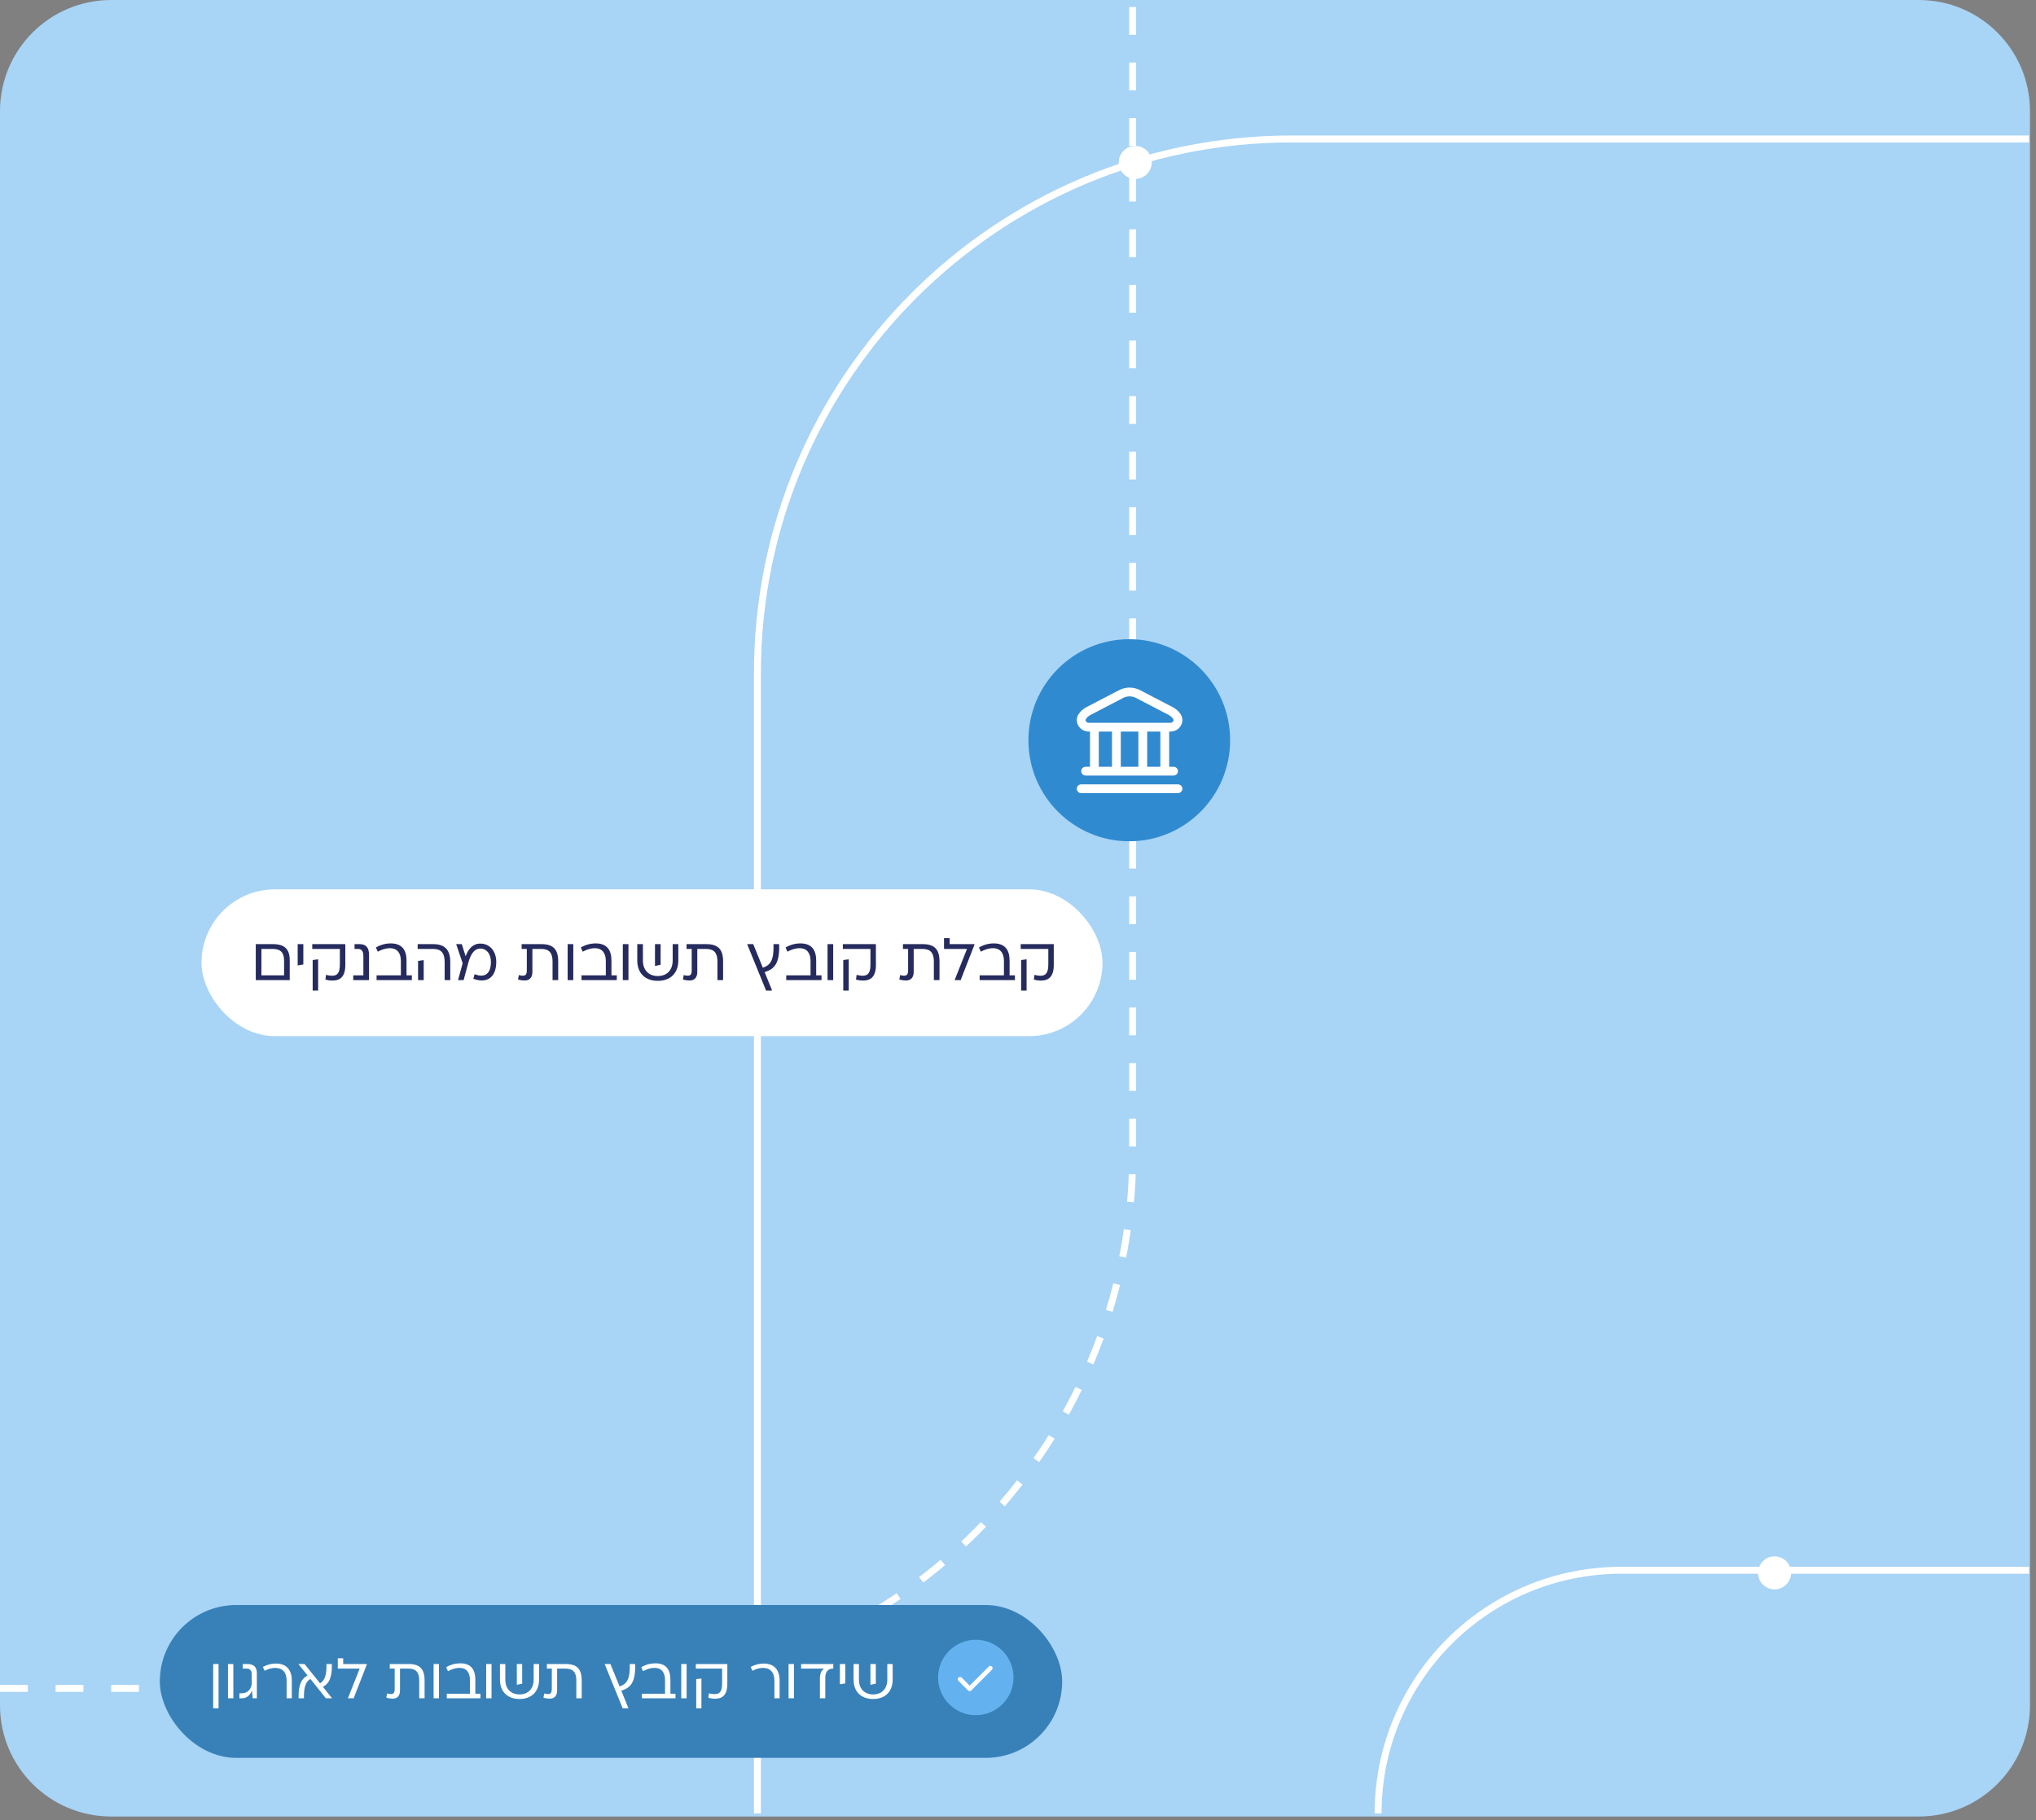 <svg width="293" height="262" viewBox="0 0 293 262" fill="none" xmlns="http://www.w3.org/2000/svg">
<rect x="0" y="0" width="293" height="262" fill="#808080" stroke="none"/>
<path d="M276.134 0C284.97 0 292.134 7.164 292.134 16V245.44C292.133 254.277 284.97 261.44 276.134 261.44H16C7.163 261.44 -0 254.277 -0 245.44V16C-0 7.163 7.163 1.65328e-07 16 0H276.134Z" fill="#A8D4F6"/>
<path d="M292 20L185.903 20C143.431 20 109 54.431 109 96.903L109 261" stroke="white"/>
<path d="M-1.06219e-05 243L86.097 243C128.569 243 163 208.569 163 166.097L163 7.12496e-06" stroke="white" stroke-dasharray="4 4"/>
<circle cx="163.376" cy="23.375" r="2.376" fill="white"/>
<circle cx="109.376" cy="142.376" r="2.376" fill="white"/>
<circle cx="255.376" cy="226.376" r="2.376" fill="white"/>
<rect x="29" y="128" width="129.659" height="21.128" rx="10.564" fill="white"/>
<path d="M36.807 135.883H39.268C40.97 135.883 41.695 136.608 41.695 138.215V141.064H36.807V135.883ZM37.619 136.574V140.374H40.883V138.275C40.883 137.109 40.391 136.574 39.26 136.574H37.619ZM42.84 138.949V135.883H43.652V138.811L42.84 138.949ZM44.937 136.574V135.883H49.695V138.88C49.695 140.564 48.961 141.125 47.873 141.125C47.484 141.125 47.165 141.082 46.828 140.978L46.923 140.305C47.191 140.382 47.502 140.434 47.769 140.434C48.555 140.434 48.909 140.028 48.909 138.802V136.574H44.937ZM44.997 138.172L45.783 138.068V142.567H44.997V138.172ZM53.105 141.064H50.834V140.374H52.294V137.636C52.294 136.919 52.078 136.574 51.508 136.574H51.024V135.883H51.741C52.708 135.883 53.105 136.401 53.105 137.429V141.064ZM58.502 138.258V140.374H59.27V141.064H54.192V140.374H57.69V138.31C57.69 137.222 57.215 136.47 56.109 136.47C55.471 136.47 54.909 136.678 54.365 136.971L54.097 136.367C54.78 135.969 55.496 135.779 56.23 135.779C57.854 135.779 58.502 136.729 58.502 138.258ZM60.103 136.574V135.883H62.331C64.023 135.883 64.8 136.695 64.8 138.474V141.064H63.989V138.474C63.989 137.153 63.479 136.574 62.331 136.574H60.103ZM60.163 141.064V138.301L60.975 138.189V141.064H60.163ZM69.103 135.805C70.493 135.805 71.417 136.893 71.417 138.448C71.417 140.615 70.121 141.617 68.118 140.866L68.299 140.21C69.828 140.805 70.648 140.089 70.648 138.448C70.648 137.273 70.009 136.522 69.137 136.522C68.178 136.522 67.695 137.463 67.384 138.603L66.719 141.064H65.916L66.581 138.638L65.648 135.883H66.451L67.013 137.636C67.358 136.617 68.049 135.805 69.103 135.805ZM75.07 135.883H77.903C79.604 135.883 80.33 136.626 80.33 138.37V141.064H79.518V138.37C79.518 137.144 79.026 136.574 77.886 136.574H76.616V139.89C76.616 140.728 76.167 141.116 75.511 141.116C75.209 141.116 74.794 141.056 74.552 140.969L74.665 140.33C74.837 140.391 75.019 140.425 75.26 140.425C75.658 140.425 75.813 140.192 75.813 139.665V136.574H75.07V135.883ZM81.69 135.883H82.502V141.064H81.69V135.883ZM87.994 138.258V140.374H88.762V141.064H83.685V140.374H87.182V138.31C87.182 137.222 86.707 136.47 85.602 136.47C84.963 136.47 84.401 136.678 83.857 136.971L83.59 136.367C84.272 135.969 84.989 135.779 85.723 135.779C87.346 135.779 87.994 136.729 87.994 138.258ZM89.629 135.883H90.441V141.064H89.629V135.883ZM96.805 138.249V135.883H97.617V138.232C97.617 140.045 96.495 141.168 94.664 141.168C92.833 141.168 91.71 140.045 91.71 138.232V135.883H92.522V138.249C92.522 139.614 93.351 140.477 94.664 140.477C95.976 140.477 96.805 139.614 96.805 138.249ZM94.258 135.883H95.07V138.854L94.258 139.026V135.883ZM98.801 135.883H101.633C103.335 135.883 104.06 136.626 104.06 138.37V141.064H103.248V138.37C103.248 137.144 102.756 136.574 101.616 136.574H100.347V139.89C100.347 140.728 99.898 141.116 99.241 141.116C98.939 141.116 98.525 141.056 98.283 140.969L98.395 140.33C98.568 140.391 98.749 140.425 98.991 140.425C99.388 140.425 99.544 140.192 99.544 139.665V136.574H98.801V135.883ZM111.316 135.883H112.128C112.214 138.543 111.523 139.467 110.038 139.907L111.109 142.541V142.567H110.245L107.533 135.909V135.883H108.397L109.779 139.277C110.927 138.888 111.385 138.128 111.316 135.883ZM117.457 138.258V140.374H118.225V141.064H113.147V140.374H116.645V138.31C116.645 137.222 116.17 136.47 115.065 136.47C114.426 136.47 113.864 136.678 113.32 136.971L113.052 136.367C113.735 135.969 114.451 135.779 115.185 135.779C116.809 135.779 117.457 136.729 117.457 138.258ZM119.092 135.883H119.904V141.064H119.092V135.883ZM121.294 136.574V135.883H126.052V138.88C126.052 140.564 125.318 141.125 124.23 141.125C123.842 141.125 123.522 141.082 123.185 140.978L123.28 140.305C123.548 140.382 123.859 140.434 124.127 140.434C124.912 140.434 125.267 140.028 125.267 138.802V136.574H121.294ZM121.355 138.172L122.14 138.068V142.567H121.355V138.172ZM129.944 135.883H132.776C134.477 135.883 135.203 136.626 135.203 138.37V141.064H134.391V138.37C134.391 137.144 133.899 136.574 132.759 136.574H131.489V139.89C131.489 140.728 131.04 141.116 130.384 141.116C130.082 141.116 129.667 141.056 129.425 140.969L129.538 140.33C129.71 140.391 129.892 140.425 130.134 140.425C130.531 140.425 130.686 140.192 130.686 139.665V136.574H129.944V135.883ZM136.666 135.02V135.883H140.232V135.969L138.246 141.064H137.391V141.03L139.162 136.574H135.854V135.02H136.666ZM145.289 138.258V140.374H146.057V141.064H140.98V140.374H144.477V138.31C144.477 137.222 144.002 136.47 142.897 136.47C142.258 136.47 141.696 136.678 141.152 136.971L140.885 136.367C141.567 135.969 142.283 135.779 143.018 135.779C144.641 135.779 145.289 136.729 145.289 138.258ZM146.89 136.574V135.883H151.648V138.88C151.648 140.564 150.914 141.125 149.826 141.125C149.437 141.125 149.118 141.082 148.781 140.978L148.876 140.305C149.144 140.382 149.455 140.434 149.722 140.434C150.508 140.434 150.862 140.028 150.862 138.802V136.574H146.89ZM146.95 138.172L147.736 138.068V142.567H146.95V138.172Z" fill="#262B5E"/>
<path d="M198.321 261V261C198.321 241.67 213.991 226 233.321 226L292 226" stroke="white"/>
<ellipse cx="162.513" cy="106.54" rx="14.514" ry="14.54" fill="#308AD0"/>
<g clip-path="url(#clip0_86_553)">
<path d="M170.153 113.52C170.153 113.688 170.087 113.849 169.968 113.968C169.849 114.087 169.688 114.153 169.52 114.153H155.595C155.427 114.153 155.266 114.087 155.147 113.968C155.029 113.849 154.962 113.688 154.962 113.52C154.962 113.352 155.029 113.191 155.147 113.073C155.266 112.954 155.427 112.887 155.595 112.887H169.52C169.688 112.887 169.849 112.954 169.968 113.073C170.087 113.191 170.153 113.352 170.153 113.52ZM155.146 104.375C155.01 104.122 154.947 103.836 154.964 103.549C154.981 103.262 155.078 102.986 155.243 102.751C155.513 102.354 155.876 102.028 156.299 101.801L161.047 99.33C161.513 99.088 162.032 98.961 162.558 98.961C163.084 98.961 163.602 99.088 164.069 99.33L168.816 101.803C169.239 102.03 169.601 102.356 169.872 102.753C170.037 102.988 170.134 103.264 170.151 103.551C170.168 103.838 170.105 104.124 169.968 104.377C169.822 104.655 169.601 104.887 169.332 105.048C169.062 105.209 168.753 105.294 168.439 105.292H168.254V110.355H168.887C169.055 110.355 169.216 110.422 169.335 110.541C169.454 110.659 169.52 110.82 169.52 110.988C169.52 111.156 169.454 111.317 169.335 111.436C169.216 111.555 169.055 111.621 168.887 111.621H156.228C156.06 111.621 155.899 111.555 155.78 111.436C155.662 111.317 155.595 111.156 155.595 110.988C155.595 110.82 155.662 110.659 155.78 110.541C155.899 110.422 156.06 110.355 156.228 110.355H156.861V105.292H156.676C156.362 105.294 156.053 105.209 155.783 105.048C155.513 104.886 155.293 104.653 155.146 104.375ZM158.127 110.355H160.026V105.292H158.127V110.355ZM161.292 105.292V110.355H163.824V105.292H161.292ZM166.988 105.292H165.089V110.355H166.988V105.292ZM156.268 103.788C156.307 103.862 156.367 103.922 156.439 103.964C156.511 104.006 156.593 104.027 156.676 104.026H168.439C168.522 104.027 168.605 104.006 168.677 103.964C168.749 103.922 168.808 103.862 168.847 103.788C168.876 103.74 168.89 103.684 168.888 103.628C168.885 103.571 168.866 103.517 168.832 103.472C168.679 103.244 168.473 103.056 168.232 102.925L163.484 100.452C163.198 100.303 162.881 100.226 162.558 100.226C162.236 100.226 161.918 100.303 161.632 100.452L156.885 102.925C156.644 103.057 156.438 103.244 156.284 103.472C156.251 103.518 156.231 103.572 156.228 103.628C156.225 103.684 156.239 103.74 156.268 103.788Z" fill="white"/>
</g>
<rect x="23" y="231" width="129.857" height="22" rx="11" fill="#3880B8"/>
<path d="M30.678 239.491H31.451V245.859H30.678V239.491ZM32.809 239.491H33.582V244.428H32.809V239.491ZM34.931 239.491H35.614C36.511 239.491 36.964 239.935 36.964 240.799V244.428H36.371L36.256 243.333L36.231 243.325C36.001 243.992 35.515 244.428 34.783 244.428H34.454V243.704H34.783C35.729 243.704 36.223 242.98 36.223 242.231V240.955C36.223 240.421 35.976 240.149 35.474 240.149H34.931V239.491ZM41.997 241.877V244.428H41.248V241.91C41.248 240.659 40.623 240.05 39.602 240.05C39.035 240.05 38.557 240.223 38.089 240.47L37.825 239.919C38.483 239.557 39.109 239.425 39.726 239.425C41.051 239.425 41.997 240.165 41.997 241.877ZM46.467 242.774L47.767 244.395V244.428H46.903L44.673 241.647C44.023 242.009 43.702 242.757 43.743 244.428H42.97C42.929 242.453 43.381 241.589 44.262 241.145L42.962 239.524V239.491H43.825L46.055 242.264C46.705 241.902 47.018 241.153 46.985 239.491H47.759C47.8 241.457 47.347 242.33 46.467 242.774ZM49.386 238.668V239.491H52.784V239.573L50.892 244.428H50.077V244.395L51.764 240.149H48.612V238.668H49.386ZM56.091 239.491H58.79C60.411 239.491 61.102 240.198 61.102 241.86V244.428H60.329V241.86C60.329 240.692 59.86 240.149 58.774 240.149H57.564V243.309C57.564 244.107 57.136 244.477 56.511 244.477C56.223 244.477 55.828 244.42 55.598 244.337L55.705 243.728C55.869 243.786 56.042 243.819 56.272 243.819C56.651 243.819 56.799 243.597 56.799 243.095V240.149H56.091V239.491ZM62.399 239.491H63.172V244.428H62.399V239.491ZM68.405 241.754V243.769H69.138V244.428H64.299V243.769H67.632V241.803C67.632 240.766 67.179 240.05 66.126 240.05C65.517 240.05 64.982 240.248 64.464 240.527L64.209 239.952C64.859 239.573 65.542 239.392 66.241 239.392C67.788 239.392 68.405 240.297 68.405 241.754ZM69.964 239.491H70.737V244.428H69.964V239.491ZM76.801 241.745V239.491H77.575V241.729C77.575 243.457 76.505 244.526 74.761 244.526C73.016 244.526 71.947 243.457 71.947 241.729V239.491H72.72V241.745C72.72 243.045 73.51 243.868 74.761 243.868C76.011 243.868 76.801 243.045 76.801 241.745ZM74.374 239.491H75.147V242.321L74.374 242.486V239.491ZM78.703 239.491H81.402C83.023 239.491 83.714 240.198 83.714 241.86V244.428H82.94V241.86C82.94 240.692 82.471 240.149 81.385 240.149H80.176V243.309C80.176 244.107 79.748 244.477 79.122 244.477C78.834 244.477 78.439 244.42 78.209 244.337L78.316 243.728C78.481 243.786 78.653 243.819 78.884 243.819C79.262 243.819 79.41 243.597 79.41 243.095V240.149H78.703V239.491ZM90.627 239.491H91.401C91.483 242.025 90.825 242.905 89.41 243.325L90.43 245.835V245.859H89.607L87.023 239.515V239.491H87.846L89.163 242.724C90.257 242.354 90.693 241.63 90.627 239.491ZM96.479 241.754V243.769H97.211V244.428H92.373V243.769H95.705V241.803C95.705 240.766 95.253 240.05 94.2 240.05C93.591 240.05 93.056 240.248 92.537 240.527L92.282 239.952C92.932 239.573 93.615 239.392 94.315 239.392C95.862 239.392 96.479 240.297 96.479 241.754ZM98.037 239.491H98.811V244.428H98.037V239.491ZM100.135 240.149V239.491H104.669V242.346C104.669 243.95 103.97 244.485 102.933 244.485C102.563 244.485 102.258 244.444 101.937 244.345L102.028 243.704C102.283 243.778 102.579 243.827 102.834 243.827C103.583 243.827 103.92 243.44 103.92 242.272V240.149H100.135ZM100.193 241.671L100.942 241.572V245.859H100.193V241.671ZM112.195 241.877V244.428H111.446V241.91C111.446 240.659 110.821 240.05 109.8 240.05C109.233 240.05 108.755 240.223 108.286 240.47L108.023 239.919C108.681 239.557 109.307 239.425 109.924 239.425C111.248 239.425 112.195 240.165 112.195 241.877ZM113.484 239.491H114.257V244.428H113.484V239.491ZM115.286 240.149V239.491H119.918V240.149C119.161 240.149 118.766 240.593 118.766 241.507V244.428H117.993V241.531C117.993 240.807 118.24 240.388 118.61 240.149H115.286ZM120.87 242.412V239.491H121.644V242.28L120.87 242.412ZM127.691 241.745V239.491H128.464V241.729C128.464 243.457 127.395 244.526 125.65 244.526C123.906 244.526 122.836 243.457 122.836 241.729V239.491H123.61V241.745C123.61 243.045 124.4 243.868 125.65 243.868C126.901 243.868 127.691 243.045 127.691 241.745ZM125.264 239.491H126.037V242.321L125.264 242.486V239.491Z" fill="white"/>
<circle cx="140.428" cy="241.428" r="5.428" fill="#63B2EF"/>
<path d="M139.546 242.605L142.292 239.859C142.357 239.794 142.433 239.762 142.519 239.762C142.605 239.762 142.681 239.794 142.746 239.859C142.811 239.924 142.843 240.001 142.843 240.09C142.843 240.179 142.811 240.256 142.746 240.321L139.773 243.301C139.708 243.366 139.633 243.399 139.546 243.399C139.46 243.399 139.384 243.366 139.319 243.301L137.926 241.908C137.861 241.843 137.83 241.767 137.833 241.678C137.836 241.589 137.869 241.512 137.934 241.447C137.999 241.382 138.076 241.349 138.165 241.349C138.254 241.35 138.331 241.382 138.396 241.447L139.546 242.605Z" fill="white"/>
<defs>
<clipPath id="clip0_86_553">
<rect width="15.191" height="15.191" fill="white" transform="translate(154.962 98.963)"/>
</clipPath>
</defs>
</svg>
